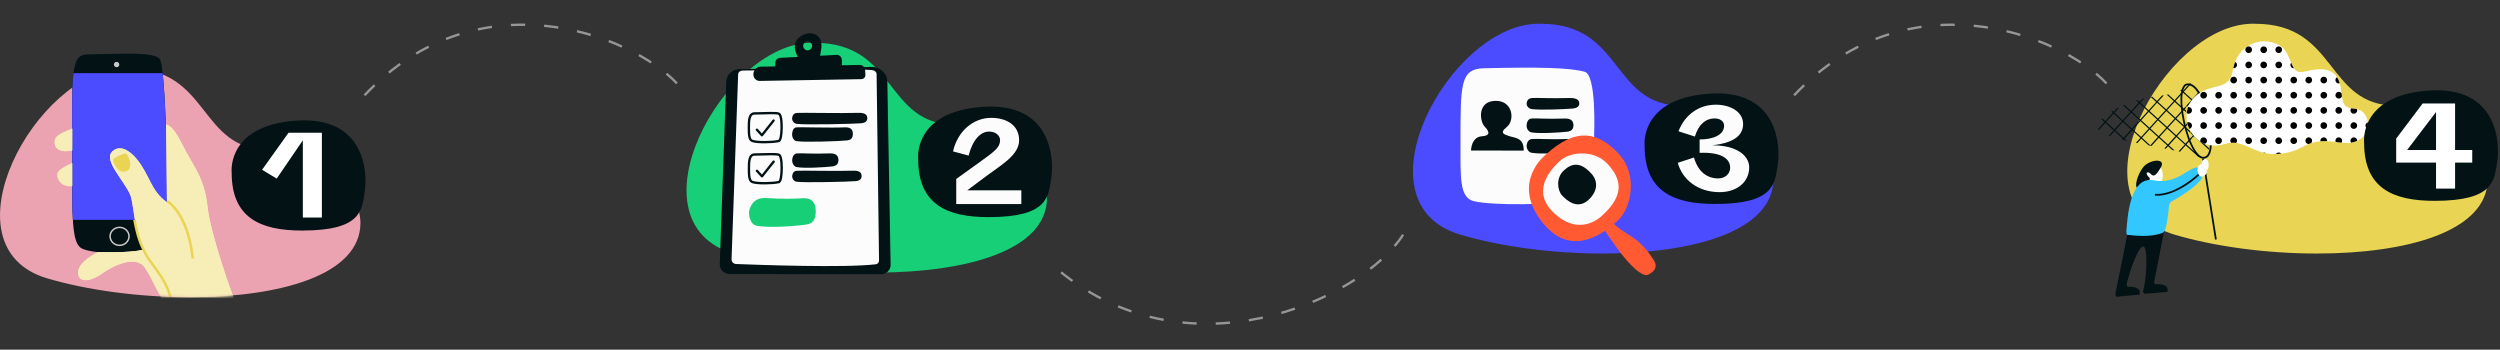 
<svg width="1051" height="147" viewBox="0 0 1051 147" fill="none" xmlns="http://www.w3.org/2000/svg">
<rect x="0" y="0" width="1051" height="147" fill="#333333" stroke="none"/>
<g clip-path="url(#clip0_12931_53938)">
<path d="M53.802 28.682C88.611 28.682 83.199 63.008 113.175 63.008C151.539 63.008 151.539 93.656 151.539 93.656C151.539 115.857 117.172 124.905 80.05 124.941H79.558C58.648 124.941 36.852 122.036 19.927 117.046C-24.981 103.819 15.007 29.896 51.907 28.67H53.666L53.802 28.682Z" fill="#EBA2B1"/>
</g>
<mask id="mask0_12931_53938" style="mask-type:alpha" maskUnits="userSpaceOnUse" x="5" y="13" width="119" height="112">
<path d="M5.317 74.322C5.317 74.322 4.289 65.706 9.082 56.057C12.579 49.005 25.908 19.09 38.299 13.896C45.746 10.772 52.485 16.881 64.688 16.136C121.532 12.658 125.75 95.969 123.193 112.223C120.082 126.832 83.508 125.553 63.617 124.274C28.003 124.274 5.31 112.299 5.31 74.322" fill="#EBA2B1"/>
</mask>
<g mask="url(#mask0_12931_53938)">
<path d="M70.098 63.267C70.098 63.267 69.24 28.655 67.31 25.077C66.846 24.229 65.66 23.64 63.901 23.252C58.715 22.107 47.651 22.654 36.474 22.898C29.342 23.055 30.35 32.52 30.35 68.704C30.35 90.114 30.032 102.18 34.286 104.401C39.414 107.081 57.88 107.081 67.533 103.17C70.673 101.898 70.107 86.315 70.107 63.267" fill="#021215"/>
<path d="M68.376 30.736C69.56 41.542 70.098 63.266 70.098 63.266H70.107C70.107 66.484 70.118 69.556 70.128 72.465C70.157 80.514 70.182 87.306 69.955 92.445H30.634C30.332 87.426 30.339 80.892 30.347 72.875C30.348 71.526 30.35 70.136 30.35 68.704C30.35 64.358 30.335 60.398 30.322 56.794C30.276 44.204 30.245 35.946 30.906 30.736H68.376Z" fill="#4B4BFF"/>
<path fill-rule="evenodd" clip-rule="evenodd" d="M45.965 99.36C45.965 97.093 47.902 95.268 50.264 95.268C52.627 95.268 54.562 97.093 54.562 99.36C54.562 101.627 52.627 103.452 50.264 103.452C47.904 103.452 45.965 101.627 45.965 99.36ZM50.264 95.897C48.23 95.897 46.602 97.464 46.602 99.36C46.602 101.256 48.232 102.822 50.264 102.822C52.299 102.822 53.925 101.256 53.925 99.36C53.925 97.463 52.299 95.897 50.264 95.897Z" fill="#C9C9C9"/>
<path d="M49.066 28.264C49.289 28.254 49.503 28.179 49.683 28.048C49.863 27.918 50 27.739 50.078 27.532C50.155 27.326 50.17 27.101 50.12 26.887C50.07 26.672 49.957 26.477 49.795 26.325C49.634 26.173 49.431 26.071 49.211 26.032C48.992 25.994 48.766 26.019 48.561 26.106C48.356 26.193 48.181 26.337 48.059 26.521C47.936 26.705 47.871 26.921 47.871 27.141C47.875 27.292 47.909 27.442 47.971 27.58C48.033 27.718 48.122 27.843 48.233 27.948C48.344 28.052 48.474 28.134 48.617 28.188C48.76 28.242 48.913 28.268 49.066 28.264Z" fill="#C9C9C9"/>
<path d="M24.319 72.581C23.461 74.406 25.334 78.908 30.355 78.204C30.355 75.275 30.355 72.108 30.355 68.704V68.598C28.783 69.253 25.085 70.929 24.315 72.581H24.319ZM30.374 54.081C27.586 55.131 24.079 56.691 23.358 58.109C22.286 60.229 23.002 64.782 30.355 63.239C30.355 59.941 30.361 56.887 30.374 54.077V54.081ZM98.421 125.728C98.421 125.728 88.58 99.549 87.19 86.531C85.903 74.482 81.148 69.929 76.429 60.35C72.266 51.9 69.865 52.437 69.865 52.437L70.17 83.89V85.073C63.171 79.985 63.171 73.838 57.446 66.828C55.788 64.797 51.118 60.068 47.257 63.648C43.225 67.387 52.36 75.943 54.84 82.115C56.174 85.433 56.204 96.091 60.558 104.943C57.289 105.598 53.48 106.226 41.254 105.976C41.254 105.976 32.38 110.15 32.843 114.915C33.306 119.68 39.31 117.671 43.004 114.928C46.698 112.185 57.126 106.705 60.987 112.64C64.848 118.576 64.317 119.533 69.2 127.328C80.76 125.728 86.54 125.728 98.421 125.728Z" fill="#F6EDB7"/>
<path d="M24.319 72.581C23.461 74.406 25.334 78.908 30.355 78.204C30.355 75.275 30.355 72.108 30.355 68.704V68.598C28.783 69.253 25.085 70.929 24.315 72.581H24.319ZM30.374 54.081C27.586 55.131 24.079 56.691 23.358 58.109C22.286 60.229 23.002 64.782 30.355 63.239C30.355 59.941 30.361 56.887 30.374 54.077V54.081ZM98.421 125.728C98.421 125.728 88.58 99.549 87.19 86.531C85.903 74.482 81.148 69.929 76.429 60.35C72.266 51.9 69.865 52.437 69.865 52.437L70.17 83.89V85.073C63.171 79.985 63.171 73.838 57.446 66.828C55.788 64.797 51.118 60.068 47.257 63.648C43.225 67.387 52.36 75.943 54.84 82.115C56.174 85.433 56.204 96.091 60.558 104.943C57.289 105.598 53.48 106.226 41.254 105.976C41.254 105.976 32.38 110.15 32.843 114.915C33.306 119.68 39.31 117.671 43.004 114.928C46.698 112.185 57.126 106.705 60.987 112.64C64.848 118.576 64.317 119.533 69.2 127.328C80.76 125.728 86.54 125.728 98.421 125.728Z" fill="#F6EDB7"/>
<path fill-rule="evenodd" clip-rule="evenodd" d="M70.052 85.045C70.052 85.045 70.052 85.045 70.314 84.582C70.575 84.12 70.576 84.12 70.576 84.12L70.577 84.121L70.579 84.122L70.587 84.126C70.593 84.13 70.602 84.135 70.612 84.141C70.632 84.153 70.66 84.169 70.696 84.192C70.767 84.236 70.869 84.302 70.996 84.391C71.252 84.57 71.612 84.843 72.047 85.231C72.917 86.006 74.087 87.236 75.319 89.076C77.785 92.757 80.491 98.861 81.572 108.61L80.505 108.725C79.441 99.123 76.785 93.184 74.424 89.661C73.244 87.898 72.134 86.735 71.329 86.018C70.926 85.659 70.599 85.412 70.376 85.256C70.265 85.178 70.18 85.123 70.125 85.089C70.097 85.072 70.077 85.06 70.065 85.052C70.059 85.049 70.055 85.046 70.052 85.045L70.051 85.044L70.052 85.045Z" fill="#E9D453"/>
<path fill-rule="evenodd" clip-rule="evenodd" d="M57.06 92.329C58.337 99.482 59.821 102.825 61.252 105.637L61.253 105.639L61.254 105.641C61.968 107.075 62.805 108.444 63.757 109.735C68.377 115.885 71.098 119.906 72.412 125.834L71.364 126.061C70.104 120.373 67.51 116.509 62.895 110.365L62.893 110.363L62.892 110.361C61.903 109.021 61.034 107.599 60.292 106.111C58.819 103.214 57.3 99.773 56.004 92.513L57.06 92.329Z" fill="#E9D453"/>
<path d="M47.438 67.135C47.438 67.135 49.181 65.365 52.959 64.443C52.959 64.443 55.503 67.525 54.569 70.55C54.029 72.303 49.473 74.205 47.438 67.135Z" fill="#E9D453"/>
</g>
<path d="M97.403 72.617C97.403 72.617 96.89 68.347 99.278 63.563C101.02 60.067 104.317 56.297 110.49 53.722C114.2 52.173 118.95 51.055 125.029 50.686C153.349 48.962 154.623 72.415 153.349 80.472C152.097 88.365 152.121 96.92 126.981 96.92C109.238 96.92 97.399 91.443 97.399 72.617" fill="#021215"/>
<path d="M135.316 55.788H121.307L110.184 71.374L116.327 75.085L127.311 58.989V91.459H135.316V55.788Z" fill="white"/>
<g clip-path="url(#clip1_12931_53938)">
<path d="M647.802 10C682.611 10 677.199 44.44 707.175 44.44C745.539 44.44 745.539 75.191 745.539 75.191C745.539 97.466 711.172 106.544 674.05 106.581H673.558C652.648 106.581 630.852 103.666 613.927 98.659C569.019 85.388 609.007 11.217 645.907 9.987H647.666L647.802 10Z" fill="#4B4BFF"/>
</g>
<path d="M670.182 56.37C670.182 56.37 671.238 31.599 666.24 30.185C659.877 28.385 646.673 28.184 623.944 28.691C613.855 28.912 613.996 35.288 613.996 60.092C613.996 74.765 613.545 83.042 619.559 84.57C626.81 86.404 652.909 86.404 666.557 83.723C670.996 82.849 670.182 72.164 670.182 56.377" fill="#FCFCFC"/>
<path d="M641.793 52.855C641.793 52.855 641.731 50.029 643.804 49.827C645.878 49.625 650.44 50.129 657.69 49.827C660.994 49.694 661.513 51.38 661.471 52.778C661.43 54.176 660.78 55.146 658.831 55.372C655.928 55.713 647.081 56.265 643.804 55.651C643.233 55.52 642.719 55.169 642.352 54.659C641.985 54.149 641.788 53.511 641.793 52.855Z" fill="#021215"/>
<path d="M641.793 43.626C641.793 43.626 641.727 41.368 644.059 41.206C646.392 41.045 651.516 41.449 659.677 41.206C663.399 41.094 663.977 42.45 663.931 43.564C663.884 44.678 663.127 45.468 660.96 45.648C657.697 45.915 647.721 46.357 644.059 45.866C643.457 45.809 642.897 45.552 642.481 45.141C642.064 44.73 641.821 44.192 641.793 43.626Z" fill="#021215"/>
<path d="M641.793 61.467C641.793 61.467 641.727 58.638 644.059 58.436C646.392 58.234 651.516 58.739 659.677 58.436C663.399 58.304 663.977 59.99 663.931 61.389C663.884 62.788 663.127 63.759 660.96 63.985C657.697 64.319 647.721 64.878 644.059 64.257C643.458 64.187 642.899 63.866 642.483 63.354C642.067 62.842 641.822 62.172 641.793 61.467Z" fill="#021215"/>
<path d="M618.422 63.286C618.422 63.286 618.422 57.616 623.001 57.285C627.581 56.955 625.277 54.447 624.05 53.083C621.993 50.816 621.041 42.397 628.849 42.397C636.081 42.397 636.931 50.623 633.428 53.42C630.158 56.011 632.544 56.5 634.258 57.147C636.575 58.029 640.716 57.637 640.558 63.307L618.422 63.286Z" fill="#021215"/>
<path d="M649.845 65.017C649.845 65.017 635.331 76.18 647.865 92.813C660.399 109.446 674.799 97.636 680.27 92.585C685.741 87.533 688.807 73.526 680.438 64.584C672.068 55.642 662.73 53.12 649.845 65.017Z" fill="#FF5A31"/>
<path d="M673.889 90.287C673.889 90.287 665.209 99.874 654.059 90.231C642.908 80.588 652.036 71.114 655.904 67.545C659.773 63.976 669.863 62.556 675.782 68.884C681.701 75.212 683 81.879 673.889 90.287Z" fill="#FCFCFC"/>
<path d="M674.3 96.299C674.3 96.299 686.535 116.001 692.407 115.66C692.407 115.66 697.932 113.695 695.354 109.548C688.594 98.657 683.292 99.296 677.624 93.238L674.3 96.299Z" fill="#FF5A31"/>
<path d="M668.749 72.708C668.749 72.708 673.841 77.259 668.723 83.106C663.604 88.954 658.567 84.165 656.673 82.137C654.779 80.109 654.026 74.84 657.38 71.713C660.734 68.586 664.285 67.929 668.749 72.708Z" fill="#021215"/>
<path d="M691.403 61.362C691.403 61.362 690.89 57.077 693.278 52.278C695.02 48.77 698.317 44.987 704.49 42.403C708.2 40.849 712.95 39.727 719.029 39.357C747.349 37.627 748.623 61.159 747.349 69.243C746.097 77.162 746.121 85.746 720.981 85.746C703.238 85.746 691.399 80.25 691.399 61.362" fill="#021215"/>
<path d="M719.775 61.092C727.455 60.255 732.807 57.741 732.807 52.156C732.807 47.037 727.548 44.012 721.311 44.012C714.423 44.012 708.419 48.014 705.627 55.182L712.515 57.416C714.097 52.296 717.076 49.783 720.799 49.783C722.894 49.783 724.802 50.76 724.802 52.901C724.802 56.764 720.148 58.626 714.516 58.626V64.257C723.22 63.885 727.362 66.491 727.362 70.494C727.362 72.96 725.36 75.008 722.335 75.008C717.867 75.008 713.911 72.402 712.143 66.212L705.348 68.446C707.256 75.567 713.865 80.779 722.894 80.779C730.573 80.779 735.367 76.218 735.367 70.401C735.367 65.328 730.015 61.046 719.775 61.092Z" fill="#FCFCFC"/>
<g clip-path="url(#clip2_12931_53938)">
<path d="M948.099 10C982.908 10 977.496 44.44 1007.47 44.44C1045.84 44.44 1045.84 75.191 1045.84 75.191C1045.84 97.466 1011.47 106.544 974.347 106.581H973.855C952.945 106.581 931.149 103.666 914.224 98.659C869.316 85.388 909.304 11.217 946.204 9.987H947.963L948.099 10Z" fill="#E9D453"/>
</g>
<path d="M928.591 55.869C928.564 55.617 928.537 55.362 928.506 55.111L926.17 52.985L927.928 51.048C927.892 50.837 927.856 50.627 927.816 50.416L925.793 52.658L922.3 49.483L925.475 45.995L927.268 47.622L927.08 46.766L925.816 45.618L926.605 44.748C926.555 44.546 926.506 44.349 926.452 44.156L925.439 45.273L921.946 42.103L924.78 38.964C924.704 38.789 924.627 38.618 924.551 38.457L921.569 41.739L919.067 39.466C919.067 39.677 919.04 39.914 919.031 40.121L921.228 42.116L919.143 44.412C919.143 44.641 919.179 44.86 919.202 45.107L921.605 42.457L925.098 45.627L921.923 49.12L919.377 46.806C919.408 47.062 919.439 47.322 919.475 47.582L921.583 49.497L920.045 51.187L920.166 51.815L921.959 49.837L925.452 53.008L922.282 56.501L920.937 55.268C921.009 55.568 921.085 55.864 921.161 56.165L921.95 56.882L921.502 57.384C921.556 57.577 921.61 57.765 921.668 57.954L922.332 57.223L928.609 62.944C928.645 62.747 928.672 62.545 928.694 62.335L922.654 56.846L925.829 53.358L928.591 55.869Z" fill="#021215"/>
<path d="M921.581 58.035C921.522 57.846 921.464 57.663 921.401 57.474L918.765 60.38L915.272 57.205L918.446 53.717L920.962 56.003C920.877 55.699 920.791 55.394 920.706 55.08L918.787 53.34L919.953 52.057C919.904 51.856 919.863 51.654 919.818 51.448L918.41 52.999L914.917 49.824L918.092 46.336L919.105 47.26C919.074 47.004 919.043 46.744 919.016 46.488L918.433 45.959L918.917 45.425C918.917 45.188 918.886 44.977 918.872 44.717L918.056 45.614L914.563 42.439L917.738 38.951L918.949 40.054C918.949 39.843 918.993 39.637 919.02 39.43L918.079 38.574L921.244 35.09H921.123C920.88 35.089 920.639 35.143 920.419 35.247L919.935 35.78C919.872 35.888 919.809 36 919.751 36.126L919.832 35.892L917.702 38.242L917.079 37.673L916.603 37.928L917.361 38.619L914.186 42.107L911.541 39.704L910.931 39.834L913.846 42.484L910.675 45.977L907.182 42.802L909.676 40.063L908.886 40.175L906.806 42.462L904.81 40.668L904.174 40.776L906.465 42.856L903.295 46.349L899.802 43.179L901.461 41.354C901.16 41.426 900.864 41.502 900.564 41.583L899.425 42.834L898.645 42.125L898.084 42.3L899.084 43.197L895.914 46.69L893.089 44.125L892.573 44.345L895.573 47.067L892.398 50.555L888.91 47.385L891.04 45.04C890.618 45.242 890.201 45.444 889.798 45.65L888.533 47.044L888.049 46.596L887.601 46.869L888.206 47.416L885.031 50.905L883.735 49.73L883.377 50.093L884.69 51.282L882 54.268C882.082 54.428 882.182 54.578 882.296 54.717L885.085 51.649L888.578 54.82L886.524 57.062L887.04 57.245L888.955 55.142L892.443 58.313L892.089 58.707L892.65 58.846L892.82 58.658L893.165 58.972L894.188 59.209L893.161 58.281L896.335 54.788L899.824 57.959L897.941 60.035L898.519 60.151L900.201 58.304L903.29 61.111L904.496 61.344L907.581 57.945L911.075 61.12L909.909 62.398L910.492 62.514L911.451 61.461L913.245 63.07L914.227 63.276L911.814 61.084L914.985 57.591L918.478 60.765L915.872 63.631L916.442 63.761L918.854 61.106L924.114 65.882L924.711 66.115C924.711 66.115 924.603 65.886 924.424 65.478L919.195 60.73L921.581 58.035ZM914.222 42.82L917.715 45.995L914.541 49.484L911.052 46.313L914.222 42.82ZM910.711 46.69L914.2 49.86L911.03 53.353L907.537 50.179L910.711 46.69ZM906.842 43.175L910.335 46.349L907.16 49.838L903.671 46.668L906.842 43.175ZM903.331 47.044L906.819 50.215L903.649 53.708L900.156 50.537L903.331 47.044ZM899.461 43.533L902.954 46.703L899.779 50.192L896.291 47.022L899.461 43.533ZM888.887 54.416L885.394 51.246L888.565 47.753L892.058 50.923L888.887 54.416ZM892.753 57.927L889.264 54.757L892.434 51.268L895.927 54.438L892.753 57.927ZM896.268 54.062L892.775 50.892L895.95 47.398L899.438 50.569L896.268 54.062ZM900.133 57.573L896.645 54.403L899.815 50.91L903.308 54.084L900.133 57.573ZM904.003 61.088L900.51 57.918L903.685 54.425L907.173 57.595L904.003 61.088ZM907.514 57.219L904.026 54.048L907.196 50.555L910.689 53.73L907.514 57.219ZM911.384 60.734L907.891 57.559L911.066 54.071L914.554 57.241L911.384 60.734ZM914.895 56.864L911.406 53.694L914.577 50.201L918.07 53.376L914.895 56.864Z" fill="#021215"/>
<path d="M926.533 66.639L925.789 66.757L931.189 100.736L931.933 100.618L926.533 66.639Z" fill="#021215"/>
<path d="M926.276 66.711C923.258 66.711 920.836 61.191 919.653 57.869C918.137 53.553 917.168 49.063 916.769 44.506C916.514 41.143 916.617 36.834 918.563 35.395L918.603 35.368C919.357 35.015 920.22 34.977 921.002 35.26C922.679 35.807 924.182 37.502 925.486 40.327C927.903 45.623 931.67 60.505 928.809 65.209C928.571 65.646 928.225 66.014 927.803 66.277C927.381 66.54 926.898 66.69 926.401 66.711H926.276ZM918.994 36.013C916.191 38.152 917.424 49.358 920.339 57.617C922.231 62.927 924.478 66.025 926.334 65.958C926.707 65.941 927.069 65.826 927.383 65.626C927.698 65.425 927.955 65.145 928.128 64.814C930.666 60.653 927.419 46.43 924.765 40.636C923.285 37.404 921.778 36.323 920.774 35.986C920.202 35.776 919.572 35.786 919.007 36.013H918.994Z" fill="#021215"/>
<path d="M901.581 75.118C901.581 75.118 902.582 77.27 904.389 77.801C906.197 78.331 909.395 77.727 909.236 73.538C909.077 69.348 906.104 69.057 906.104 69.057C906.104 69.057 899.545 68.201 901.581 75.118Z" fill="#FCFCFC"/>
<path d="M905.563 118.727L909.976 96.267L894.68 96.83C894.68 96.83 889.644 122.043 889.356 123.247C889.067 124.45 889.862 124.759 889.862 124.759L899.498 123.842C900.168 120.715 896.679 120.513 894.824 120.591C893.801 120.648 894.088 119.151 894.088 119.151C895.202 114.73 898.832 103.451 900.985 103.642C903.024 103.54 902.371 115.039 901.658 119.001C901.658 119.001 901.258 121.162 901.02 122.087C900.69 123.371 901.812 123.501 901.812 123.501L911.199 122.709C911.9 119.432 908.039 119.363 906.267 119.5C905.753 119.535 905.584 118.734 905.584 118.734" fill="#021215"/>
<path d="M908.361 70.416C908.522 70.236 909.716 68.316 907.891 67.703C906.066 67.089 903.271 68.304 902.02 69.278C899.53 71.216 897.215 77.287 898.299 78.88C899.382 80.473 904.692 75.655 903.657 74.777C902.621 73.898 901.809 72.305 903.167 72.463C904.526 72.62 905.063 76.42 908.371 70.412" fill="#021215"/>
<path d="M894.801 98.793C894.801 98.793 893.614 99.414 894.005 96.047C894.396 92.679 895.049 73.796 905.433 75.809C915.424 77.746 920.151 69.885 924.266 70.362L925.909 73.591C925.909 73.591 927.356 76.414 913.132 84.617C913.132 84.617 912.073 84.873 911.858 86.726C911.643 88.579 910.909 97.233 909.325 97.807C907.742 98.382 904.151 99.915 894.803 98.776" fill="#32C8FF"/>
<path d="M923.959 70.327C924.077 69.995 924.278 69.698 924.542 69.464C924.806 69.23 925.124 69.067 925.469 68.99C925.469 68.99 925.45 67.092 927.063 66.918C928.677 66.745 929.037 70.646 927.727 71.586C927.727 71.586 928.177 73.115 926.425 74.049C924.674 74.983 923.385 72.626 923.988 70.349" fill="#FCFCFC"/>
<path d="M905.897 82.259L905.948 81.507C914.555 82.141 923.939 73.213 924.034 73.129L924.553 73.673C922.724 75.361 920.746 76.88 918.641 78.209C915.412 80.245 910.583 82.605 905.897 82.259Z" fill="#021215"/>
<path d="M931.313 36.557C937.604 35.196 937.871 33.02 938.972 28.285C941.069 19.265 949.392 15.319 957.071 18.432C964.274 21.349 961.988 31.815 968.507 30.155C975.606 28.383 981.422 28.259 983.532 34.714C985.264 40.022 983.226 45.492 989.719 45.694C998.185 45.961 998.27 62.321 983.428 59.879C967.367 57.235 969.751 64.763 955.631 64.763C947.679 64.763 942.56 58.251 935.813 60.419C924.78 63.975 919.681 54.831 919.271 50.377C918.802 45.219 920.938 38.797 931.313 36.537" fill="white"/>
<path fill-rule="evenodd" clip-rule="evenodd" d="M919.293 47.57C919.39 46.718 919.576 45.859 919.871 45.013C919.945 45.001 920.021 44.995 920.098 44.995C920.879 44.995 921.511 45.628 921.511 46.408C921.511 47.188 920.879 47.821 920.098 47.821C919.799 47.821 919.521 47.729 919.293 47.57ZM920.398 54.168C919.957 53.25 919.645 52.346 919.457 51.527C919.65 51.429 919.868 51.373 920.098 51.373C920.403 51.373 920.686 51.471 920.917 51.635C921.277 51.891 921.511 52.311 921.511 52.786C921.511 53.464 921.034 54.03 920.398 54.168ZM926.92 60.47C926.25 60.21 925.626 59.89 925.047 59.525C925.015 59.406 924.997 59.281 924.997 59.151C924.997 58.371 925.63 57.738 926.411 57.738C927.191 57.738 927.823 58.371 927.823 59.151C927.823 59.406 927.756 59.645 927.638 59.851C927.478 60.132 927.224 60.352 926.92 60.47ZM940.089 60.089C939.372 59.983 938.646 59.947 937.905 60.004C937.825 59.899 937.76 59.783 937.712 59.658C937.652 59.501 937.619 59.33 937.619 59.151C937.619 58.371 938.251 57.738 939.032 57.738C939.812 57.738 940.445 58.371 940.445 59.151C940.445 59.511 940.31 59.839 940.089 60.089ZM952.569 64.448C952.152 64.364 951.743 64.264 951.34 64.153C951.443 64.129 951.55 64.117 951.66 64.117C952.006 64.117 952.323 64.241 952.569 64.448ZM959.033 64.597C958.34 64.669 957.597 64.72 956.797 64.745C957.05 64.367 957.482 64.117 957.973 64.117C958.395 64.117 958.775 64.302 959.033 64.597ZM971.593 60.161C971.215 60.285 970.854 60.419 970.503 60.561C969.77 60.509 969.192 59.897 969.192 59.151C969.192 58.371 969.824 57.738 970.605 57.738C971.385 57.738 972.017 58.371 972.017 59.151C972.017 59.547 971.855 59.905 971.593 60.161ZM978.319 59.334C977.292 59.297 976.367 59.318 975.524 59.386C975.511 59.31 975.505 59.231 975.505 59.151C975.505 58.713 975.705 58.321 976.017 58.062C976.262 57.86 976.575 57.738 976.918 57.738C977.698 57.738 978.33 58.371 978.33 59.151C978.33 59.213 978.326 59.274 978.319 59.334ZM984.342 60.008C984.043 59.973 983.737 59.93 983.425 59.879C982.896 59.792 982.386 59.715 981.896 59.65C981.837 59.495 981.805 59.327 981.805 59.151C981.805 58.973 981.838 58.803 981.898 58.645C981.969 58.463 982.076 58.298 982.211 58.16C982.348 58.021 982.514 57.909 982.7 57.836C982.86 57.773 983.035 57.738 983.219 57.738C983.999 57.738 984.631 58.371 984.631 59.151C984.631 59.473 984.523 59.77 984.342 60.008ZM990.961 59.208C990.208 59.553 989.354 59.813 988.396 59.967C988.233 59.737 988.137 59.455 988.137 59.151C988.137 58.371 988.769 57.738 989.55 57.738C990.33 57.738 990.963 58.371 990.963 59.151C990.963 59.17 990.962 59.189 990.961 59.208ZM995.427 51.438C995.517 52.302 995.462 53.196 995.253 54.067C995.162 54.025 995.077 53.973 994.998 53.914C994.889 53.831 994.793 53.734 994.712 53.623L994.682 53.58L994.642 53.519C994.606 53.46 994.575 53.398 994.548 53.335C994.477 53.166 994.438 52.98 994.438 52.786C994.438 52.154 994.854 51.618 995.427 51.438ZM988.415 45.566C988.806 45.636 989.238 45.679 989.717 45.694C990.109 45.706 990.484 45.754 990.84 45.832C990.919 46.008 990.963 46.203 990.963 46.408C990.963 47.188 990.33 47.821 989.55 47.821C988.769 47.821 988.137 47.188 988.137 46.408C988.137 46.092 988.24 45.801 988.415 45.566ZM984.384 39.233C984.386 39.25 984.388 39.266 984.39 39.283C984.44 39.708 984.489 40.121 984.544 40.521C984.344 41.06 983.826 41.444 983.219 41.444C982.438 41.444 981.805 40.811 981.805 40.031C981.805 39.251 982.438 38.618 983.219 38.618C983.703 38.618 984.13 38.862 984.384 39.233ZM982.485 32.458C982.896 33.099 983.246 33.847 983.529 34.714C983.563 34.816 983.595 34.918 983.625 35.02C983.496 35.058 983.36 35.079 983.219 35.079C982.769 35.079 982.368 34.869 982.109 34.541C981.919 34.3 981.805 33.996 981.805 33.665C981.805 33.315 981.933 32.994 982.145 32.746C982.242 32.633 982.357 32.536 982.485 32.458ZM963.201 26.39C963.565 27.256 963.93 28.052 964.372 28.699C964.346 28.7 964.319 28.701 964.293 28.701C963.512 28.701 962.879 28.068 962.879 27.287C962.879 26.946 963 26.634 963.201 26.39ZM938.875 28.692C938.906 28.559 938.937 28.423 938.969 28.285C939.154 27.491 939.387 26.737 939.663 26.023C939.822 26.102 939.964 26.211 940.081 26.342C940.173 26.444 940.251 26.559 940.31 26.685C940.396 26.868 940.445 27.072 940.445 27.287C940.445 28.068 939.812 28.701 939.032 28.701C938.979 28.701 938.927 28.698 938.875 28.692ZM945.344 22.323C945.721 22.323 946.063 22.175 946.316 21.934C946.588 21.677 946.757 21.312 946.757 20.909C946.757 20.129 946.125 19.496 945.344 19.496C944.564 19.496 943.931 20.129 943.931 20.909C943.931 21.689 944.564 22.323 945.344 22.323ZM951.66 22.323C952.096 22.323 952.487 22.124 952.746 21.813C952.95 21.568 953.073 21.253 953.073 20.909C953.073 20.129 952.44 19.496 951.66 19.496C950.879 19.496 950.247 20.129 950.247 20.909C950.247 21.252 950.37 21.567 950.573 21.812C950.832 22.124 951.223 22.323 951.66 22.323ZM957.973 22.323C958.753 22.323 959.385 21.689 959.385 20.909C959.385 20.129 958.753 19.496 957.973 19.496C957.192 19.496 956.559 20.129 956.559 20.909C956.559 21.689 957.192 22.323 957.973 22.323ZM945.344 28.701C946.125 28.701 946.757 28.068 946.757 27.287C946.757 26.507 946.125 25.874 945.344 25.874C944.564 25.874 943.931 26.507 943.931 27.287C943.931 27.393 943.943 27.495 943.965 27.595C943.996 27.736 944.049 27.87 944.119 27.992C944.165 28.071 944.218 28.146 944.277 28.214C944.353 28.301 944.439 28.379 944.534 28.446C944.764 28.607 945.043 28.701 945.344 28.701ZM952.799 28.124C952.971 27.89 953.073 27.601 953.073 27.287C953.073 26.507 952.44 25.874 951.66 25.874C950.879 25.874 950.247 26.507 950.247 27.287C950.247 28.068 950.879 28.701 951.66 28.701C952.128 28.701 952.542 28.474 952.799 28.124ZM957.973 28.701C958.022 28.701 958.07 28.697 958.118 28.692C958.167 28.688 958.213 28.68 958.26 28.671C958.321 28.659 958.382 28.642 958.439 28.622C958.487 28.605 958.533 28.587 958.578 28.565C959.055 28.338 959.385 27.85 959.385 27.287C959.385 26.507 958.753 25.874 957.973 25.874C957.192 25.874 956.559 26.507 956.559 27.287C956.559 28.068 957.192 28.701 957.973 28.701ZM939.975 34.718C940.263 34.459 940.445 34.083 940.445 33.665C940.445 33.279 940.289 32.928 940.037 32.673C939.982 32.618 939.923 32.568 939.86 32.522C939.789 32.469 939.712 32.423 939.631 32.386L939.563 32.356C939.514 32.337 939.464 32.319 939.413 32.304C939.292 32.271 939.164 32.253 939.032 32.253C938.251 32.253 937.619 32.886 937.619 33.665C937.619 34.446 938.251 35.079 939.032 35.079C939.395 35.079 939.725 34.942 939.975 34.718ZM945.344 35.079C946.125 35.079 946.757 34.446 946.757 33.665C946.757 32.886 946.125 32.253 945.344 32.253C945.143 32.253 944.952 32.295 944.779 32.37C944.28 32.589 943.931 33.086 943.931 33.665C943.931 34.133 944.158 34.548 944.508 34.805C944.742 34.977 945.031 35.079 945.344 35.079ZM951.66 35.079C952.44 35.079 953.073 34.446 953.073 33.665C953.073 33.16 952.807 32.715 952.406 32.465C952.279 32.386 952.138 32.327 951.988 32.291C951.882 32.266 951.773 32.253 951.66 32.253C951.522 32.253 951.389 32.273 951.263 32.309C951.069 32.366 950.891 32.463 950.742 32.592C950.439 32.851 950.247 33.235 950.247 33.665C950.247 34.446 950.879 35.079 951.66 35.079ZM957.973 35.079C958.753 35.079 959.385 34.446 959.385 33.665C959.385 33.432 959.329 33.214 959.23 33.02C959.18 32.924 959.12 32.834 959.05 32.752C958.791 32.447 958.404 32.253 957.973 32.253L957.869 32.256L957.807 32.262L957.717 32.276L957.685 32.282C957.427 32.336 957.195 32.458 957.01 32.631C956.732 32.889 956.559 33.257 956.559 33.665C956.559 33.971 956.655 34.253 956.819 34.483C957.075 34.844 957.496 35.079 957.973 35.079ZM964.293 35.079C965.073 35.079 965.705 34.446 965.705 33.665C965.705 32.886 965.073 32.253 964.293 32.253C963.512 32.253 962.879 32.886 962.879 33.665C962.879 34.446 963.512 35.079 964.293 35.079ZM970.605 35.079C971.385 35.079 972.017 34.446 972.017 33.665C972.017 32.886 971.385 32.253 970.605 32.253C969.824 32.253 969.192 32.886 969.192 33.665C969.192 33.788 969.207 33.907 969.237 34.02C969.274 34.163 969.333 34.297 969.41 34.42C969.441 34.469 969.475 34.516 969.511 34.56C969.545 34.602 969.582 34.642 969.621 34.68C969.875 34.928 970.222 35.079 970.605 35.079ZM976.918 35.079C977.229 35.079 977.516 34.978 977.75 34.808C977.904 34.696 978.034 34.553 978.132 34.389C978.258 34.177 978.33 33.93 978.33 33.665C978.33 32.886 977.698 32.253 976.918 32.253C976.513 32.253 976.148 32.423 975.89 32.696C975.651 32.948 975.505 33.289 975.505 33.665C975.505 34.446 976.137 35.079 976.918 35.079ZM926.411 41.444C927.191 41.444 927.823 40.811 927.823 40.031C927.823 39.752 927.743 39.492 927.603 39.274C927.352 38.88 926.912 38.618 926.411 38.618C925.63 38.618 924.997 39.251 924.997 40.031C924.997 40.49 925.217 40.899 925.556 41.157C925.793 41.337 926.089 41.444 926.411 41.444ZM932.708 41.444C933.489 41.444 934.121 40.811 934.121 40.031C934.121 39.251 933.489 38.618 932.708 38.618C931.928 38.618 931.295 39.251 931.295 40.031C931.295 40.463 931.489 40.85 931.794 41.109C931.844 41.151 931.895 41.19 931.95 41.224C932.011 41.263 932.075 41.297 932.142 41.325C932.182 41.343 932.223 41.358 932.265 41.372L932.32 41.39C932.444 41.425 932.574 41.444 932.708 41.444ZM939.032 41.444C939.812 41.444 940.445 40.811 940.445 40.031C940.445 39.251 939.812 38.618 939.032 38.618C938.924 38.618 938.819 38.63 938.718 38.653C938.586 38.683 938.462 38.731 938.347 38.794C938.135 38.912 937.957 39.083 937.83 39.288C937.772 39.381 937.725 39.48 937.69 39.586C937.644 39.725 937.619 39.874 937.619 40.031C937.619 40.811 938.251 41.444 939.032 41.444ZM945.344 41.444C946.125 41.444 946.757 40.811 946.757 40.031C946.757 39.251 946.125 38.618 945.344 38.618C945.125 38.618 944.917 38.668 944.732 38.757C944.536 38.851 944.365 38.989 944.232 39.158C944.043 39.399 943.931 39.701 943.931 40.031C943.931 40.219 943.968 40.398 944.034 40.563C944.114 40.758 944.237 40.933 944.391 41.073C944.642 41.304 944.977 41.444 945.344 41.444ZM951.66 41.444C952.44 41.444 953.073 40.811 953.073 40.031C953.073 39.628 952.904 39.264 952.634 39.007C952.38 38.766 952.037 38.618 951.66 38.618C950.879 38.618 950.247 39.251 950.247 40.031C950.247 40.811 950.879 41.444 951.66 41.444ZM959.065 40.926C959.265 40.683 959.385 40.37 959.385 40.031C959.385 39.769 959.314 39.525 959.19 39.315C959.123 39.2 959.04 39.096 958.944 39.006C958.691 38.766 958.349 38.618 957.973 38.618C957.192 38.618 956.559 39.251 956.559 40.031C956.559 40.811 957.192 41.444 957.973 41.444C958.413 41.444 958.806 41.242 959.065 40.926ZM964.293 41.444C965.073 41.444 965.705 40.811 965.705 40.031C965.705 39.596 965.509 39.206 965.199 38.947C965.099 38.863 964.986 38.793 964.864 38.738L964.815 38.718C964.777 38.702 964.738 38.689 964.698 38.677C964.569 38.638 964.434 38.618 964.293 38.618C964.113 38.618 963.941 38.65 963.783 38.712C963.671 38.755 963.566 38.812 963.47 38.881C963.363 38.958 963.269 39.048 963.187 39.15C963.114 39.242 963.052 39.343 963.003 39.452C962.977 39.51 962.954 39.572 962.935 39.635C962.899 39.761 962.879 39.894 962.879 40.031C962.879 40.811 963.512 41.444 964.293 41.444ZM970.605 41.444C971.385 41.444 972.017 40.811 972.017 40.031C972.017 39.251 971.385 38.618 970.605 38.618C970.561 38.618 970.517 38.62 970.475 38.624L970.387 38.635C970.317 38.645 970.249 38.661 970.182 38.681C970.013 38.734 969.858 38.819 969.723 38.927C969.399 39.185 969.192 39.584 969.192 40.031C969.192 40.811 969.824 41.444 970.605 41.444ZM976.918 41.444C977.698 41.444 978.33 40.811 978.33 40.031C978.33 39.251 977.698 38.618 976.918 38.618C976.137 38.618 975.505 39.251 975.505 40.031C975.505 40.811 976.137 41.444 976.918 41.444ZM927.461 47.353C927.686 47.103 927.823 46.772 927.823 46.408C927.823 45.628 927.191 44.995 926.411 44.995C925.63 44.995 924.997 45.628 924.997 46.408C924.997 47.188 925.63 47.821 926.411 47.821C926.827 47.821 927.202 47.64 927.461 47.353ZM932.708 47.821C933.489 47.821 934.121 47.188 934.121 46.408C934.121 45.628 933.489 44.995 932.708 44.995C931.928 44.995 931.295 45.628 931.295 46.408C931.295 47.188 931.928 47.821 932.708 47.821ZM939.032 47.821C939.106 47.821 939.179 47.815 939.25 47.805C939.302 47.797 939.355 47.787 939.406 47.772L939.472 47.752C940.037 47.566 940.445 47.035 940.445 46.408C940.445 46.2 940.4 46.003 940.319 45.825C940.265 45.705 940.194 45.594 940.109 45.495C939.85 45.19 939.464 44.995 939.032 44.995C938.729 44.995 938.448 45.091 938.218 45.253C938.02 45.393 937.86 45.582 937.755 45.802C937.706 45.904 937.669 46.014 937.647 46.128C937.629 46.219 937.619 46.313 937.619 46.408C937.619 46.52 937.632 46.631 937.657 46.737C937.685 46.852 937.726 46.961 937.78 47.063C937.85 47.197 937.94 47.318 938.047 47.421C938.176 47.547 938.33 47.65 938.501 47.719C938.665 47.785 938.844 47.821 939.032 47.821ZM945.344 47.821C946.125 47.821 946.757 47.188 946.757 46.408C946.757 45.628 946.125 44.995 945.344 44.995C945.009 44.995 944.702 45.111 944.46 45.306C944.137 45.564 943.931 45.962 943.931 46.408C943.931 47.188 944.564 47.821 945.344 47.821ZM952.699 47.365C952.931 47.113 953.073 46.776 953.073 46.408C953.073 46.139 952.998 45.888 952.867 45.674C952.819 45.594 952.763 45.52 952.7 45.451C952.648 45.394 952.591 45.341 952.529 45.293C952.473 45.25 952.415 45.211 952.354 45.176C952.149 45.061 951.912 44.995 951.66 44.995C950.879 44.995 950.247 45.628 950.247 46.408C950.247 46.85 950.449 47.244 950.767 47.503C951.01 47.703 951.321 47.821 951.66 47.821C952.071 47.821 952.442 47.646 952.699 47.365ZM959.336 46.778C959.368 46.659 959.385 46.535 959.385 46.408C959.385 45.628 958.753 44.995 957.973 44.995C957.192 44.995 956.559 45.628 956.559 46.408C956.559 47.188 957.192 47.821 957.973 47.821C958.461 47.821 958.893 47.573 959.146 47.194C959.196 47.12 959.239 47.041 959.273 46.958C959.298 46.9 959.319 46.84 959.336 46.778ZM964.293 47.821C965.073 47.821 965.705 47.188 965.705 46.408C965.705 46.218 965.668 46.036 965.6 45.872C965.575 45.812 965.546 45.753 965.513 45.697C965.488 45.654 965.461 45.614 965.433 45.574C965.384 45.508 965.329 45.445 965.27 45.388C965.176 45.298 965.07 45.221 964.954 45.16C964.757 45.055 964.532 44.995 964.293 44.995C963.512 44.995 962.879 45.628 962.879 46.408C962.879 46.671 962.951 46.916 963.075 47.126C963.117 47.196 963.163 47.26 963.216 47.322C963.255 47.368 963.298 47.413 963.343 47.454C963.593 47.682 963.927 47.821 964.293 47.821ZM970.605 47.821C971.385 47.821 972.017 47.188 972.017 46.408C972.017 45.628 971.385 44.995 970.605 44.995C970.507 44.995 970.411 45.005 970.318 45.024C970.24 45.039 970.165 45.062 970.092 45.09C969.958 45.142 969.834 45.214 969.724 45.301C969.587 45.411 969.471 45.545 969.383 45.698C969.261 45.907 969.192 46.149 969.192 46.408C969.192 47.188 969.824 47.821 970.605 47.821ZM976.918 47.821C977.698 47.821 978.33 47.188 978.33 46.408C978.33 45.628 977.698 44.995 976.918 44.995C976.137 44.995 975.505 45.628 975.505 46.408C975.505 47.188 976.137 47.821 976.918 47.821ZM983.219 47.821C983.999 47.821 984.631 47.188 984.631 46.408C984.631 45.628 983.999 44.995 983.219 44.995C983.048 44.995 982.884 45.025 982.733 45.081C982.621 45.122 982.516 45.176 982.419 45.242C982.049 45.497 981.805 45.925 981.805 46.408C981.805 47.188 982.438 47.821 983.219 47.821ZM926.411 54.2C927.191 54.2 927.823 53.567 927.823 52.786C927.823 52.006 927.191 51.373 926.411 51.373C925.899 51.373 925.451 51.646 925.203 52.053C925.072 52.267 924.997 52.518 924.997 52.786C924.997 53.071 925.081 53.335 925.226 53.557C925.478 53.944 925.915 54.2 926.411 54.2ZM932.708 54.2C933.489 54.2 934.121 53.567 934.121 52.786C934.121 52.367 933.938 51.989 933.648 51.731C933.57 51.662 933.484 51.6 933.391 51.549C933.334 51.517 933.275 51.49 933.214 51.467C933.057 51.407 932.886 51.373 932.708 51.373C931.928 51.373 931.295 52.006 931.295 52.786C931.295 52.878 931.304 52.968 931.321 53.056C931.447 53.707 932.02 54.2 932.708 54.2ZM939.032 54.2C939.812 54.2 940.445 53.567 940.445 52.786C940.445 52.006 939.812 51.373 939.032 51.373C938.251 51.373 937.619 52.006 937.619 52.786C937.619 53.567 938.251 54.2 939.032 54.2ZM945.811 54.12L945.88 54.095L945.958 54.06C946.019 54.03 946.077 53.997 946.132 53.959C946.225 53.897 946.31 53.824 946.385 53.742C946.484 53.634 946.567 53.51 946.63 53.374C946.711 53.196 946.757 52.996 946.757 52.786C946.757 52.006 946.125 51.373 945.344 51.373C944.564 51.373 943.931 52.006 943.931 52.786C943.931 53.567 944.564 54.2 945.344 54.2C945.508 54.2 945.665 54.172 945.811 54.12ZM951.66 54.2C952.44 54.2 953.073 53.567 953.073 52.786C953.073 52.006 952.44 51.373 951.66 51.373C950.879 51.373 950.247 52.006 950.247 52.786C950.247 52.964 950.279 53.134 950.34 53.29C950.382 53.401 950.438 53.505 950.505 53.602C950.761 53.963 951.183 54.2 951.66 54.2ZM957.973 54.2C958.753 54.2 959.385 53.567 959.385 52.786C959.385 52.006 958.753 51.373 957.973 51.373C957.735 51.373 957.511 51.432 957.314 51.535C957.129 51.634 956.968 51.772 956.842 51.938C956.664 52.175 956.559 52.468 956.559 52.786C956.559 52.984 956.6 53.173 956.674 53.344C956.74 53.497 956.831 53.636 956.943 53.755C957.201 54.029 957.567 54.2 957.973 54.2ZM964.293 54.2C965.073 54.2 965.705 53.567 965.705 52.786C965.705 52.006 965.073 51.373 964.293 51.373C964.238 51.373 964.184 51.377 964.132 51.383C964.094 51.386 964.057 51.392 964.019 51.4C963.852 51.432 963.696 51.495 963.556 51.58C963.15 51.829 962.879 52.277 962.879 52.786C962.879 53.116 962.993 53.42 963.183 53.662C963.285 53.79 963.409 53.901 963.548 53.988C963.641 54.046 963.741 54.094 963.848 54.129C963.987 54.176 964.137 54.2 964.293 54.2ZM970.605 54.2C971.385 54.2 972.017 53.567 972.017 52.786C972.017 52.357 971.826 51.973 971.523 51.713C971.276 51.502 970.956 51.373 970.605 51.373C969.824 51.373 969.192 52.006 969.192 52.786C969.192 53.567 969.824 54.2 970.605 54.2ZM977.583 54.033C977.641 54.002 977.698 53.967 977.751 53.927C977.902 53.816 978.03 53.677 978.127 53.517C978.256 53.304 978.33 53.054 978.33 52.786C978.33 52.006 977.698 51.373 976.918 51.373C976.458 51.373 976.049 51.593 975.792 51.933C975.611 52.17 975.505 52.465 975.505 52.786C975.505 53.567 976.137 54.2 976.918 54.2C977.061 54.2 977.199 54.178 977.329 54.139C977.417 54.112 977.502 54.076 977.583 54.033ZM983.219 54.2C983.999 54.2 984.631 53.567 984.631 52.786C984.631 52.006 983.999 51.373 983.219 51.373C982.969 51.373 982.736 51.438 982.533 51.551C982.449 51.598 982.37 51.653 982.297 51.716C982.202 51.797 982.118 51.892 982.047 51.997C981.894 52.223 981.805 52.494 981.805 52.786C981.805 53.567 982.438 54.2 983.219 54.2ZM989.55 54.2C990.33 54.2 990.963 53.567 990.963 52.786C990.963 52.006 990.33 51.373 989.55 51.373C989.182 51.373 988.847 51.514 988.596 51.745C988.467 51.862 988.36 52.004 988.282 52.163C988.189 52.351 988.137 52.562 988.137 52.786C988.137 53.567 988.769 54.2 989.55 54.2ZM932.708 60.565C933.489 60.565 934.121 59.932 934.121 59.151C934.121 58.371 933.489 57.738 932.708 57.738C932.395 57.738 932.105 57.84 931.871 58.012C931.713 58.129 931.579 58.278 931.481 58.45C931.363 58.656 931.295 58.895 931.295 59.151C931.295 59.932 931.928 60.565 932.708 60.565ZM945.344 60.565C946.125 60.565 946.757 59.932 946.757 59.151C946.757 58.371 946.125 57.738 945.344 57.738C944.564 57.738 943.931 58.371 943.931 59.151C943.931 59.932 944.564 60.565 945.344 60.565ZM951.66 60.565C952.44 60.565 953.073 59.932 953.073 59.151C953.073 58.371 952.44 57.738 951.66 57.738C950.879 57.738 950.247 58.371 950.247 59.151C950.247 59.932 950.879 60.565 951.66 60.565ZM959.176 59.892C959.242 59.784 959.294 59.667 959.33 59.544C959.366 59.419 959.385 59.288 959.385 59.151C959.385 58.371 958.753 57.738 957.973 57.738C957.192 57.738 956.559 58.371 956.559 59.151C956.559 59.932 957.192 60.565 957.973 60.565C958.35 60.565 958.693 60.417 958.947 60.176L959.008 60.113L959.076 60.034C959.112 59.988 959.145 59.941 959.176 59.892ZM964.293 60.565C964.649 60.565 964.974 60.433 965.223 60.215C965.452 60.014 965.616 59.74 965.678 59.428C965.696 59.338 965.705 59.246 965.705 59.151C965.705 58.762 965.547 58.409 965.293 58.153C965.037 57.897 964.684 57.738 964.293 57.738C963.512 57.738 962.879 58.371 962.879 59.151C962.879 59.932 963.512 60.565 964.293 60.565Z" fill="#010101"/>
<path d="M993.879 60.048C993.879 60.048 993.367 55.763 995.755 50.964C997.497 47.456 1000.79 43.673 1006.97 41.09C1010.68 39.536 1015.43 38.414 1021.51 38.044C1049.83 36.314 1051.1 59.845 1049.83 67.93C1048.57 75.849 1048.6 84.432 1023.46 84.432C1005.71 84.432 993.876 78.937 993.876 60.048" fill="#021215"/>
<path d="M1039.33 63.047H1032.12V43.5H1018.48L1007.36 58.254V68.353H1024.11V79.29H1032.12V68.353H1039.33V63.047ZM1011.97 63.047L1024.11 47.084V63.047H1011.97Z" fill="white"/>
<g clip-path="url(#clip3_12931_53938)">
<path d="M342.411 18C377.221 18 371.809 52.44 401.784 52.44C440.148 52.44 440.148 83.191 440.148 83.191C440.148 105.466 405.782 114.544 368.66 114.581H368.168C347.257 114.581 325.461 111.666 308.536 106.659C263.628 93.388 303.616 19.217 340.517 17.987H342.276L342.411 18Z" fill="#17CF77"/>
</g>
<path d="M386.012 66.894C386.012 66.894 385.5 62.609 387.888 57.81C389.63 54.302 392.926 50.519 399.099 47.935C402.809 46.382 407.559 45.26 413.638 44.889C441.958 43.16 443.233 66.691 441.958 74.775C440.707 82.694 440.73 91.278 415.59 91.278C397.847 91.278 386.008 85.782 386.008 66.894" fill="#021215"/>
<path d="M406.61 80.028L414.708 73.977C420.991 69.276 428.438 65.181 428.438 58.944C428.438 52.615 423.132 49.543 416.709 49.543C409.076 49.543 402.561 55.221 400.652 63.645L407.215 65.414C408.89 58.758 412.241 55.314 415.778 55.314C418.71 55.314 420.432 57.036 420.432 58.944C420.432 61.969 418.105 63.645 412.241 67.88L402.002 75.234V85.799H429.368V80.028H406.61Z" fill="#FCFCFC"/>
<path d="M589.875 98.655C572.556 125.856 497.88 160.562 442.138 111.156" stroke="#969696" stroke-dasharray="6 8"/>
<path d="M284.576 35.066C265.305 14.53 199.088 -11.564 151.001 42.527" stroke="#969696" stroke-dasharray="6 8"/>
<path d="M885.576 35.066C866.305 14.53 800.088 -11.564 752.001 42.527" stroke="#969696" stroke-dasharray="6 8"/>
<path d="M366.409 28.134L310.954 29.034C309.481 29.058 308.074 29.62 307.023 30.605C305.973 31.59 305.359 32.922 305.309 34.326L302.583 111.032C302.564 111.573 302.66 112.112 302.864 112.617C303.068 113.123 303.377 113.584 303.771 113.973C304.166 114.363 304.638 114.672 305.161 114.885C305.684 115.097 306.246 115.206 306.814 115.207L370.391 115.28C370.926 115.28 371.455 115.179 371.948 114.983C372.44 114.786 372.887 114.498 373.262 114.135C373.637 113.772 373.932 113.342 374.13 112.869C374.329 112.396 374.426 111.89 374.417 111.381L373.038 34.248C373.024 33.432 372.842 32.626 372.501 31.877C372.16 31.128 371.668 30.45 371.052 29.882C370.437 29.314 369.71 28.867 368.913 28.567C368.116 28.267 367.265 28.12 366.409 28.134Z" fill="#021215"/>
<path d="M366.372 29.435C358.857 28.978 355.919 29.147 312.143 29.654C311.174 29.665 310.35 30.329 310.316 31.275L307.543 108.985C307.525 109.496 307.714 109.994 308.071 110.37C308.427 110.745 308.921 110.968 309.445 110.989C318.366 111.342 355.105 112.679 368.171 111.106C368.555 111.059 368.908 110.876 369.162 110.591C369.417 110.306 369.554 109.939 369.549 109.561L368.521 31.214C368.505 30.106 367.503 29.504 366.372 29.435Z" fill="#FCFCFC"/>
<path d="M316.745 30.9L316.778 30.691C316.889 29.958 317.25 29.288 317.797 28.801C318.344 28.313 319.042 28.039 319.767 28.027L325.886 27.92L325.953 26.329C325.975 25.807 326.186 25.313 326.545 24.942C326.905 24.571 327.386 24.351 327.896 24.324L335.419 23.929C334.33 21.941 332.83 18.017 336.17 15.553C338.526 13.815 340.6 13.812 342.067 14.227C343.405 14.606 346.266 16.08 345.048 21.689L344.845 23.091C344.813 23.212 344.77 23.329 344.717 23.441L351.699 23.073C351.982 23.058 352.264 23.101 352.53 23.201C352.796 23.3 353.04 23.453 353.247 23.651C353.454 23.849 353.619 24.088 353.734 24.353C353.849 24.618 353.91 24.904 353.914 25.194L353.952 27.434L361.414 27.304C361.991 27.294 362.549 27.511 362.973 27.911C363.397 28.31 363.655 28.861 363.692 29.45L363.817 31.405C363.832 31.643 363.799 31.881 363.722 32.105C363.644 32.33 363.523 32.535 363.365 32.711C363.207 32.886 363.017 33.026 362.804 33.123C362.592 33.221 362.363 33.273 362.13 33.277L319.403 34.02C319.018 34.026 318.636 33.947 318.284 33.787C317.931 33.627 317.618 33.389 317.365 33.092C317.111 32.795 316.925 32.445 316.818 32.066C316.711 31.687 316.686 31.289 316.745 30.9ZM339.494 17.342C338.999 17.351 338.527 17.561 338.183 17.925C337.839 18.29 337.65 18.779 337.658 19.286C337.662 19.537 337.715 19.785 337.813 20.015C337.91 20.246 338.052 20.455 338.228 20.629C338.405 20.804 338.614 20.941 338.842 21.033C339.071 21.125 339.315 21.17 339.561 21.165C339.806 21.161 340.048 21.108 340.273 21.008C340.498 20.908 340.702 20.763 340.872 20.583C341.043 20.402 341.177 20.189 341.267 19.956C341.357 19.722 341.401 19.473 341.396 19.222C341.392 18.971 341.34 18.723 341.242 18.493C341.144 18.262 341.002 18.054 340.826 17.88C340.649 17.705 340.44 17.568 340.212 17.477C339.983 17.385 339.739 17.34 339.494 17.344V17.342Z" fill="#021215"/>
<path d="M333.008 56.555C333.008 56.555 332.951 53.761 334.744 53.559C336.537 53.357 348.994 53.841 355.264 53.534C358.122 53.4 358.572 55.065 358.538 56.447C358.504 57.828 357.943 58.789 356.258 59.013C353.747 59.354 337.585 59.919 334.751 59.317C334.256 59.187 333.812 58.841 333.494 58.337C333.176 57.833 333.004 57.203 333.008 56.555Z" fill="#021215"/>
<path d="M333.003 49.864C333.003 49.864 332.941 47.633 335.009 47.47C337.076 47.308 353.608 47.687 360.84 47.438C364.138 47.323 364.652 48.663 364.612 49.764C364.572 50.864 363.902 51.646 361.982 51.827C359.091 52.095 338.26 52.557 335.014 52.075C334.481 52.021 333.984 51.767 333.614 51.361C333.245 50.955 333.028 50.424 333.003 49.864Z" fill="#021215"/>
<path d="M333.034 74.182C333.034 74.182 332.977 71.95 334.885 71.788C336.793 71.625 352.054 72.006 358.73 71.758C361.774 71.644 362.249 72.983 362.212 74.084C362.175 75.185 361.556 75.966 359.784 76.147C357.115 76.415 337.887 76.875 334.891 76.393C334.398 76.338 333.94 76.084 333.599 75.678C333.258 75.272 333.058 74.741 333.034 74.182Z" fill="#021215"/>
<path d="M333.027 67.501C333.027 67.501 332.965 64.704 335.015 64.502C337.064 64.3 341.567 64.794 348.737 64.485C352.007 64.35 352.517 66.017 352.478 67.4C352.439 68.782 351.775 69.743 349.871 69.969C347.004 70.302 338.24 70.866 335.022 70.256C334.494 70.187 334.002 69.871 333.636 69.365C333.269 68.86 333.054 68.198 333.027 67.501Z" fill="#021215"/>
<path d="M314.862 89.216C314.862 89.216 315.404 83.185 321.516 83.23C324.53 83.252 327.232 83.875 337.584 83.347C342.296 83.11 343.011 86.404 342.93 89.247C342.849 92.09 341.87 93.953 339.124 94.378C334.981 95.019 322.327 96.028 317.693 94.773C315.625 94.207 314.848 91.131 314.862 89.193" fill="#17CF77"/>
<path d="M325.6 50.993C325.772 50.777 325.736 50.462 325.519 50.291C325.303 50.119 324.989 50.156 324.817 50.372L325.6 50.993ZM320.316 56.851L319.948 57.189C320.047 57.297 320.188 57.356 320.334 57.351C320.48 57.346 320.617 57.277 320.708 57.162L320.316 56.851ZM318.561 54.199C318.374 53.995 318.058 53.982 317.854 54.168C317.651 54.355 317.637 54.671 317.824 54.875L318.561 54.199ZM324.817 50.372L319.924 56.541L320.708 57.162L325.6 50.993L324.817 50.372ZM320.685 56.513L318.561 54.199L317.824 54.875L319.948 57.189L320.685 56.513Z" fill="#021215"/>
<path d="M328.577 54.087C328.577 54.087 328.826 48.184 327.321 47.758C325.816 47.331 322.658 47.62 317.239 47.684C314.837 47.667 314.813 50.863 314.823 53.827C314.832 56.792 314.934 58.79 316.327 59.264C318.428 59.99 324.49 59.858 327.187 59.315C328.254 59.418 328.562 56.125 328.577 54.087Z" stroke="#021215"/>
<path d="M325.628 68.263C325.799 68.047 325.763 67.732 325.547 67.561C325.33 67.389 325.016 67.425 324.844 67.641L325.628 68.263ZM320.344 74.121L319.975 74.459C320.074 74.567 320.215 74.626 320.361 74.62C320.508 74.615 320.644 74.546 320.735 74.431L320.344 74.121ZM318.588 71.468C318.401 71.265 318.085 71.251 317.882 71.438C317.678 71.624 317.665 71.941 317.851 72.144L318.588 71.468ZM324.844 67.641L319.952 73.81L320.735 74.431L325.628 68.263L324.844 67.641ZM320.712 73.783L318.588 71.468L317.851 72.144L319.975 74.459L320.712 73.783Z" fill="#021215"/>
<path d="M328.604 71.357C328.604 71.357 328.854 65.454 327.349 65.027C325.843 64.601 322.686 64.889 317.266 64.954C314.864 64.936 314.841 68.132 314.85 71.097C314.86 74.061 314.961 76.06 316.354 76.533C318.455 77.26 324.517 77.127 327.215 76.584C328.282 76.688 328.589 73.394 328.604 71.357Z" stroke="#021215"/>
<defs>
<clipPath id="clip0_12931_53938">
<rect width="151.538" height="96.296" fill="white" transform="matrix(-1 0 0 1 151.539 28.683)"/>
</clipPath>
<clipPath id="clip1_12931_53938">
<rect width="151.538" height="96.618" fill="white" transform="matrix(-1 0 0 1 745.539 10)"/>
</clipPath>
<clipPath id="clip2_12931_53938">
<rect width="151.538" height="96.618" fill="white" transform="matrix(-1 0 0 1 1045.84 10)"/>
</clipPath>
<clipPath id="clip3_12931_53938">
<rect width="151.538" height="96.618" fill="white" transform="matrix(-1 0 0 1 440.148 18)"/>
</clipPath>
</defs>
</svg>
